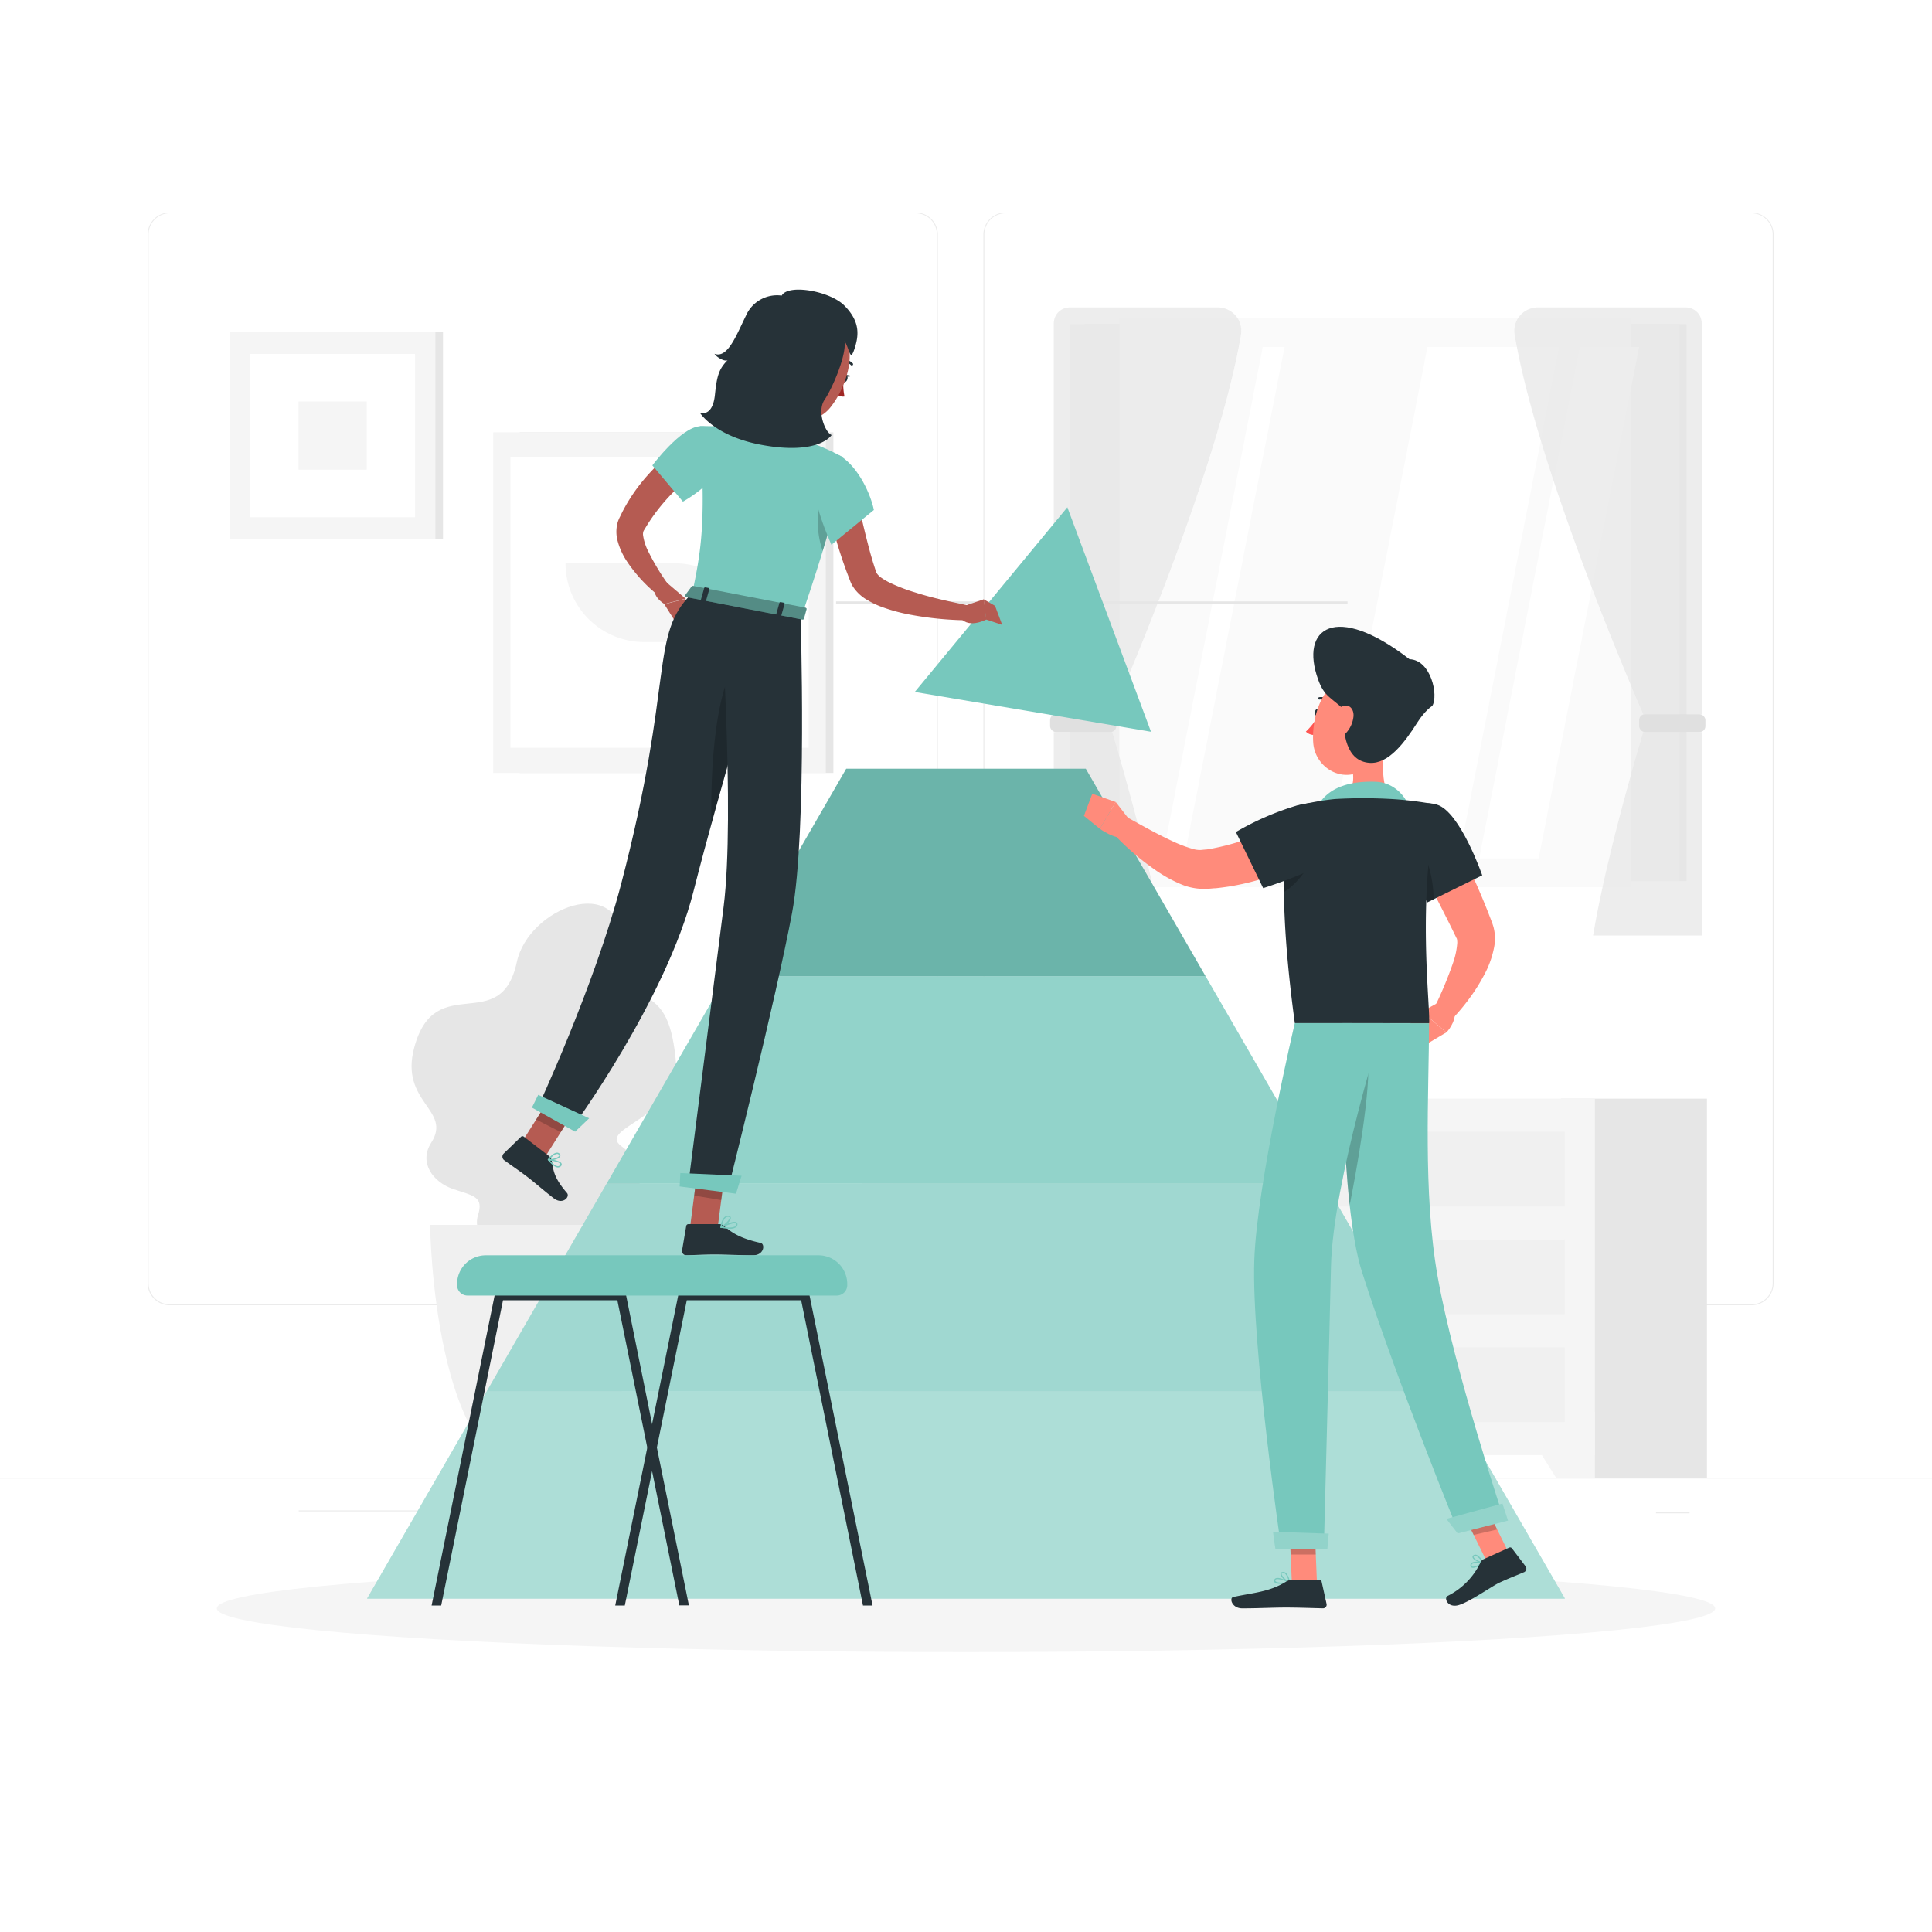<svg xmlns="http://www.w3.org/2000/svg" xmlns:xlink="http://www.w3.org/1999/xlink" xmlns:svgjs="http://svgjs.com/svgjs" class="animated" id="freepik_stories-collaboration" viewBox="0 0 500 500"><style>svg#freepik_stories-collaboration:not(.animated) .animable {opacity: 0;}svg#freepik_stories-collaboration.animated #freepik--background-complete--inject-21 {animation: 1s 1 forwards cubic-bezier(.36,-0.01,.5,1.38) zoomIn;animation-delay: 0s;}svg#freepik_stories-collaboration.animated #freepik--Shadow--inject-21 {animation: 1s 1 forwards cubic-bezier(.36,-0.01,.5,1.38) slideRight;animation-delay: 0s;}svg#freepik_stories-collaboration.animated #freepik--Pyramid--inject-21 {animation: 1s 1 forwards cubic-bezier(.36,-0.01,.5,1.38) slideLeft;animation-delay: 0s;}svg#freepik_stories-collaboration.animated #freepik--character-2--inject-21 {animation: 1s 1 forwards cubic-bezier(.36,-0.01,.5,1.38) slideLeft;animation-delay: 0s;}svg#freepik_stories-collaboration.animated #freepik--character-1--inject-21 {animation: 1s 1 forwards cubic-bezier(.36,-0.01,.5,1.38) lightSpeedLeft;animation-delay: 0s;}            @keyframes zoomIn {                0% {                    opacity: 0;                    transform: scale(0.5);                }                100% {                    opacity: 1;                    transform: scale(1);                }            }                    @keyframes slideRight {                0% {                    opacity: 0;                    transform: translateX(30px);                }                100% {                    opacity: 1;                    transform: translateX(0);                }            }                    @keyframes slideLeft {                0% {                    opacity: 0;                    transform: translateX(-30px);                }                100% {                    opacity: 1;                    transform: translateX(0);                }            }                    @keyframes lightSpeedLeft {              from {                transform: translate3d(-50%, 0, 0) skewX(20deg);                opacity: 0;              }              60% {                transform: skewX(-10deg);                opacity: 1;              }              80% {                transform: skewX(2deg);              }              to {                opacity: 1;                transform: translate3d(0, 0, 0);              }            }        </style><g id="freepik--background-complete--inject-21" class="animable" style="transform-origin: 250px 226.87px;"><rect y="382.4" width="500" height="0.25" style="fill: rgb(235, 235, 235); transform-origin: 250px 382.525px;" id="elskmbsu6rdaq" class="animable"></rect><rect x="324.56" y="389.21" width="33.12" height="0.25" style="fill: rgb(235, 235, 235); transform-origin: 341.12px 389.335px;" id="eld7yjd3213l5" class="animable"></rect><rect x="428.57" y="391.4" width="8.69" height="0.25" style="fill: rgb(235, 235, 235); transform-origin: 432.915px 391.525px;" id="el2c4fo3z9482" class="animable"></rect><rect x="358.68" y="398.49" width="19.19" height="0.25" style="fill: rgb(235, 235, 235); transform-origin: 368.275px 398.615px;" id="elqbxc7aakiv8" class="animable"></rect><rect x="206.81" y="395.11" width="43.19" height="0.25" style="fill: rgb(235, 235, 235); transform-origin: 228.405px 395.235px;" id="elynsu7wm9rkr" class="animable"></rect><rect x="191.57" y="395.11" width="6.33" height="0.25" style="fill: rgb(235, 235, 235); transform-origin: 194.735px 395.235px;" id="ellskd6uypuzk" class="animable"></rect><rect x="77.31" y="390.89" width="93.68" height="0.25" style="fill: rgb(235, 235, 235); transform-origin: 124.15px 391.015px;" id="el7upmbhh8u5k" class="animable"></rect><path d="M237,337.8H43.91a5.71,5.71,0,0,1-5.7-5.71V60.66A5.71,5.71,0,0,1,43.91,55H237a5.71,5.71,0,0,1,5.71,5.71V332.09A5.71,5.71,0,0,1,237,337.8ZM43.91,55.2a5.46,5.46,0,0,0-5.45,5.46V332.09a5.46,5.46,0,0,0,5.45,5.46H237a5.47,5.47,0,0,0,5.46-5.46V60.66A5.47,5.47,0,0,0,237,55.2Z" style="fill: rgb(235, 235, 235); transform-origin: 140.46px 196.4px;" id="el1ny85u4v76p" class="animable"></path><path d="M453.31,337.8H260.21a5.72,5.72,0,0,1-5.71-5.71V60.66A5.72,5.72,0,0,1,260.21,55h193.1A5.71,5.71,0,0,1,459,60.66V332.09A5.71,5.71,0,0,1,453.31,337.8ZM260.21,55.2a5.47,5.47,0,0,0-5.46,5.46V332.09a5.47,5.47,0,0,0,5.46,5.46h193.1a5.47,5.47,0,0,0,5.46-5.46V60.66a5.47,5.47,0,0,0-5.46-5.46Z" style="fill: rgb(235, 235, 235); transform-origin: 356.75px 196.4px;" id="elvb8chf3vl3" class="animable"></path><path d="M117.3,307.73c-5.22-1.77-9-6.81-5.7-12,5.5-8.54-8.25-10.36-4.39-24.65,5.44-20.18,22.33-2.69,26.53-22.06,3-14.09,26.72-23.32,27.64-4.77,1,20.32,11.2,7.05,13.46,29.63,1.56,15.62-20.66,17.89-14,22.77,4.85,3.57,7.71,9.78.95,14-9.21,5.79-.52,10.31-6.78,14.35s-7.28-2.4-17,.74c-8.69,2.8-16.06-5.79-14.33-11.16C125.27,309.63,122.55,309.51,117.3,307.73Z" style="fill: rgb(230, 230, 230); transform-origin: 140.717px 280.118px;" id="elc09m5np8atl" class="animable"></path><path d="M167.54,317s-.71,65.38-28.12,65.38S111.31,317,111.31,317Z" style="fill: rgb(240, 240, 240); transform-origin: 139.425px 349.69px;" id="elao6cb7ht1zk" class="animable"></path><g id="elrqnbx9g9vzd"><rect x="280.74" y="83.9" width="155.74" height="144.13" style="fill: rgb(230, 230, 230); transform-origin: 358.61px 155.965px; transform: rotate(180deg);" class="animable"></rect></g><g id="el30ndqk6hluh"><rect x="276.99" y="83.9" width="157.73" height="144.13" style="fill: rgb(240, 240, 240); transform-origin: 355.855px 155.965px; transform: rotate(180deg);" class="animable"></rect></g><g id="elqig2trdxqkd"><rect x="289.68" y="82.34" width="132.36" height="147.25" style="fill: rgb(250, 250, 250); transform-origin: 355.86px 155.965px; transform: rotate(90deg);" class="animable"></rect></g><polygon points="343.42 222.15 369.43 89.79 403.52 89.79 377.51 222.15 343.42 222.15" style="fill: rgb(255, 255, 255); transform-origin: 373.47px 155.97px;" id="el7bchv5j9wrh" class="animable"></polygon><polygon points="382.82 222.15 408.82 89.79 424.22 89.79 398.21 222.15 382.82 222.15" style="fill: rgb(255, 255, 255); transform-origin: 403.52px 155.97px;" id="eltde4aet438g" class="animable"></polygon><polygon points="300.79 222.15 326.8 89.79 332.45 89.79 306.44 222.15 300.79 222.15" style="fill: rgb(255, 255, 255); transform-origin: 316.62px 155.97px;" id="elf6vbhd1mm7" class="animable"></polygon><g id="elfdcbedxjnza"><rect x="216.38" y="155.64" width="132.36" height="0.67" style="fill: rgb(230, 230, 230); transform-origin: 282.56px 155.975px; transform: rotate(90deg);" class="animable"></rect></g><g id="elaharyv1tjc"><path d="M440.4,83.67V184.84H425.29S398.14,123.07,392,86.64a6.06,6.06,0,0,1,6-7.08h38.36A4.11,4.11,0,0,1,440.4,83.67Z" style="fill: rgb(230, 230, 230); opacity: 0.7; transform-origin: 416.157px 132.2px;" class="animable"></path></g><g id="elm4n680btxad"><path d="M440.4,242.12V189.45H425.29s-9.41,31-13,52.67Z" style="fill: rgb(230, 230, 230); opacity: 0.7; transform-origin: 426.345px 215.785px;" class="animable"></path></g><g id="elredy8w9cri"><rect x="424.22" y="184.84" width="17.14" height="4.61" rx="1.51" style="fill: rgb(224, 224, 224); transform-origin: 432.79px 187.145px; transform: rotate(180deg);" class="animable"></rect></g><g id="elbh0w52vn8d"><path d="M272.72,83.67V184.84h15.11s27.15-61.77,33.32-98.2a6.06,6.06,0,0,0-6-7.08H276.83A4.11,4.11,0,0,0,272.72,83.67Z" style="fill: rgb(230, 230, 230); opacity: 0.7; transform-origin: 296.978px 132.2px;" class="animable"></path></g><g id="elmqcj1itu53e"><path d="M272.72,242.12V189.45h15.11s9.4,31,13,52.67Z" style="fill: rgb(230, 230, 230); opacity: 0.7; transform-origin: 286.775px 215.785px;" class="animable"></path></g><rect x="271.76" y="184.84" width="17.14" height="4.61" rx="1.51" style="fill: rgb(224, 224, 224); transform-origin: 280.33px 187.145px;" id="el6tulil5xa0b" class="animable"></rect><g id="ell04luux77l"><rect x="223.13" y="284.33" width="37.8" height="98.07" style="fill: rgb(230, 230, 230); transform-origin: 242.03px 333.365px; transform: rotate(180deg);" class="animable"></rect></g><polygon points="233.23 382.4 223.13 382.4 223.13 365.48 243.81 365.48 233.23 382.4" style="fill: rgb(245, 245, 245); transform-origin: 233.47px 373.94px;" id="elllw9x55k0vl" class="animable"></polygon><g id="el9bc8fqsggk"><rect x="403.96" y="284.33" width="37.8" height="98.07" style="fill: rgb(230, 230, 230); transform-origin: 422.86px 333.365px; transform: rotate(180deg);" class="animable"></rect></g><g id="elk4e14kq799j"><rect x="223.13" y="284.33" width="189.64" height="92.24" style="fill: rgb(245, 245, 245); transform-origin: 317.95px 330.45px; transform: rotate(180deg);" class="animable"></rect></g><g id="elmtosz19q9i"><rect x="230.96" y="292.9" width="173.98" height="19.33" style="fill: rgb(240, 240, 240); transform-origin: 317.95px 302.565px; transform: rotate(180deg);" class="animable"></rect></g><polygon points="402.68 382.4 412.77 382.4 412.77 365.48 392.09 365.48 402.68 382.4" style="fill: rgb(245, 245, 245); transform-origin: 402.43px 373.94px;" id="elnxhhd3hydta" class="animable"></polygon><g id="elg0sz0yvvv3"><rect x="230.96" y="320.79" width="173.98" height="19.33" style="fill: rgb(240, 240, 240); transform-origin: 317.95px 330.455px; transform: rotate(180deg);" class="animable"></rect></g><g id="el589i6ubvk46"><rect x="230.96" y="348.68" width="173.98" height="19.33" style="fill: rgb(240, 240, 240); transform-origin: 317.95px 358.345px; transform: rotate(180deg);" class="animable"></rect></g><g id="elbu4ooqqkgaq"><rect x="134.51" y="111.89" width="81.17" height="88.15" style="fill: rgb(230, 230, 230); transform-origin: 175.095px 155.965px; transform: rotate(180deg);" class="animable"></rect></g><g id="el9humqdj2pe"><rect x="127.64" y="111.89" width="86.09" height="88.15" style="fill: rgb(245, 245, 245); transform-origin: 170.685px 155.965px; transform: rotate(180deg);" class="animable"></rect></g><g id="el6u5nug2e3kl"><rect x="132.1" y="118.41" width="77.17" height="75.11" style="fill: rgb(255, 255, 255); transform-origin: 170.685px 155.965px; transform: rotate(90deg);" class="animable"></rect></g><path d="M195,166.16h0a20.37,20.37,0,0,0-20.38-20.38H146.35a20.38,20.38,0,0,0,20.38,20.38Z" style="fill: rgb(245, 245, 245); transform-origin: 170.675px 155.97px;" id="el5p05xkf2su" class="animable"></path><g id="el1tow1e437jg"><rect x="66.35" y="85.92" width="48.3" height="53.62" style="fill: rgb(230, 230, 230); transform-origin: 90.5px 112.73px; transform: rotate(180deg);" class="animable"></rect></g><g id="eldhxlzzbghe"><rect x="59.47" y="85.92" width="53.22" height="53.62" style="fill: rgb(245, 245, 245); transform-origin: 86.08px 112.73px; transform: rotate(180deg);" class="animable"></rect></g><g id="elj9ygy4ccgc"><rect x="64.76" y="91.61" width="42.65" height="42.24" style="fill: rgb(255, 255, 255); transform-origin: 86.085px 112.73px; transform: rotate(90deg);" class="animable"></rect></g><g id="elsu9qhon3slh"><rect x="77.26" y="103.9" width="17.65" height="17.65" style="fill: rgb(245, 245, 245); transform-origin: 86.085px 112.725px; transform: rotate(45deg);" class="animable"></rect></g></g><g id="freepik--Shadow--inject-21" class="animable" style="transform-origin: 250px 416.24px;"><ellipse id="freepik--path--inject-21" cx="250" cy="416.24" rx="193.89" ry="11.32" style="fill: rgb(245, 245, 245); transform-origin: 250px 416.24px;" class="animable"></ellipse></g><g id="freepik--Pyramid--inject-21" class="animable" style="transform-origin: 250px 306.335px;"><polygon points="95 413.72 405 413.72 374 360.03 126 360.03 95 413.72" style="fill: rgb(119, 200, 189); transform-origin: 250px 386.875px;" id="el6ecosmjp0hj" class="animable"></polygon><g id="elmafe12axiwd"><polygon points="95 413.72 405 413.72 374 360.03 126 360.03 95 413.72" style="fill: rgb(255, 255, 255); opacity: 0.4; transform-origin: 250px 386.875px;" class="animable"></polygon></g><polygon points="126 360.03 374 360.03 343 306.33 157 306.33 126 360.03" style="fill: rgb(119, 200, 189); transform-origin: 250px 333.18px;" id="els0ho13d03tp" class="animable"></polygon><g id="eldt5zkgy6z4p"><polygon points="126 360.03 374 360.03 343 306.33 157 306.33 126 360.03" style="fill: rgb(255, 255, 255); opacity: 0.3; transform-origin: 250px 333.18px;" class="animable"></polygon></g><polygon points="188 252.64 157 306.33 343 306.33 312 252.64 188 252.64" style="fill: rgb(119, 200, 189); transform-origin: 250px 279.485px;" id="el4b7wrsbj2z4" class="animable"></polygon><g id="elibfskdvu0f"><polygon points="188 252.64 157 306.33 343 306.33 312 252.64 188 252.64" style="fill: rgb(255, 255, 255); opacity: 0.2; transform-origin: 250px 279.485px;" class="animable"></polygon></g><polygon points="281 198.95 219 198.95 188 252.64 312 252.64 281 198.95" style="fill: rgb(119, 200, 189); transform-origin: 250px 225.795px;" id="el38alhy90pq" class="animable"></polygon><g id="elw7md51mjxn"><polygon points="281 198.95 219 198.95 188 252.64 312 252.64 281 198.95" style="opacity: 0.1; transform-origin: 250px 225.795px;" class="animable"></polygon></g></g><g id="freepik--character-2--inject-21" class="animable" style="transform-origin: 204.79px 245.233px;"><path d="M180.49,121.91c-.51.38-1.2.92-1.81,1.42s-1.23,1-1.84,1.59c-1.2,1.1-2.39,2.22-3.51,3.4a48.88,48.88,0,0,0-5.9,7.64c-.37.61-1,1.64-.89,1.5a2.26,2.26,0,0,0-.11,1.1,13.49,13.49,0,0,0,1.27,4,61.17,61.17,0,0,0,5.11,8.54L170,153.8a39.27,39.27,0,0,1-7.57-8.25,18,18,0,0,1-2.64-5.75,9,9,0,0,1-.06-4.12,6.71,6.71,0,0,1,.36-1.16,7.43,7.43,0,0,1,.37-.8l.63-1.29a45.36,45.36,0,0,1,6.47-9.38,53.65,53.65,0,0,1,3.95-4c.7-.63,1.42-1.25,2.15-1.85s1.45-1.14,2.38-1.78Z" style="fill: rgb(181, 91, 82); transform-origin: 170.005px 134.61px;" id="eljeu90cyb3g9" class="animable"></path><path d="M181.16,110.32c-4.92.22-12.33,10.12-12.33,10.12l7.91,9.38s10-5.39,11.1-12.52C188.37,113.74,186,110.1,181.16,110.32Z" style="fill: rgb(119, 200, 189); transform-origin: 178.371px 120.065px;" id="el03d1lob7szkp" class="animable"></path><path d="M171.57,149.93l5.86,5-5.5,1.39s-3.42-2-2.42-4.79Z" style="fill: rgb(181, 91, 82); transform-origin: 173.378px 153.125px;" id="el33uqf762q2l" class="animable"></path><polygon points="177.47 157.86 174.61 160.63 171.93 156.37 177.43 154.98 177.47 157.86" style="fill: rgb(181, 91, 82); transform-origin: 174.7px 157.805px;" id="elux4s9avvoz" class="animable"></polygon><path d="M218.06,97.68c-.24.51-.16,1.07.18,1.24s.8-.12,1-.63.16-1.07-.17-1.24S218.3,97.16,218.06,97.68Z" style="fill: rgb(38, 50, 56); transform-origin: 218.642px 97.984px;" id="elv8lnh6oxcwn" class="animable"></path><path d="M218.94,97l1.41.26S219.26,97.91,218.94,97Z" style="fill: rgb(38, 50, 56); transform-origin: 219.645px 97.243px;" id="eltfj2b6eup2" class="animable"></path><path d="M218.26,98.4a15.77,15.77,0,0,0,.3,4.21,2.49,2.49,0,0,1-2-.57Z" style="fill: rgb(160, 39, 36); transform-origin: 217.56px 100.52px;" id="el0fpk68utu3z" class="animable"></path><path d="M220.36,94.58a.29.29,0,0,1-.14-.08,2.8,2.8,0,0,0-2.34-.81.33.33,0,0,1-.4-.26.34.34,0,0,1,.26-.4,3.47,3.47,0,0,1,2.94,1,.33.33,0,0,1,0,.47A.34.34,0,0,1,220.36,94.58Z" style="fill: rgb(38, 50, 56); transform-origin: 219.126px 93.795px;" id="el2iqcz8j3h4u" class="animable"></path><path d="M198.63,98.15c.14,4.29-1.7,11.21-5.06,13.4,0,0,2.17,4.64,9.89,6.13,8.49,1.65,4.75-3.4,4.75-3.4-4.45-2-3.77-5.4-2.43-8.45Z" style="fill: rgb(181, 91, 82); transform-origin: 201.3px 108.081px;" id="elrw15l6huce" class="animable"></path><path d="M220.6,122.06c.39,2.18.8,4.5,1.28,6.74s.92,4.53,1.45,6.77,1.08,4.47,1.67,6.68c.29,1.11.62,2.2.94,3.29l.85,2.65a4.48,4.48,0,0,0,1.37,1.38A16.82,16.82,0,0,0,230.7,151a45.87,45.87,0,0,0,6.17,2.33c2.15.69,4.38,1.28,6.63,1.81s4.53,1,6.77,1.49l-.36,3.89a84.34,84.34,0,0,1-14.48-1.47,45.39,45.39,0,0,1-7.29-2,21.74,21.74,0,0,1-3.72-1.79,10.74,10.74,0,0,1-3.69-3.47,7.69,7.69,0,0,1-.39-.69l-.17-.38-.13-.32-.33-.86-.65-1.71c-.41-1.15-.83-2.29-1.21-3.45-.77-2.3-1.47-4.62-2.07-7a126.41,126.41,0,0,1-3-14.2Z" style="fill: rgb(181, 91, 82); transform-origin: 231.525px 141.29px;" id="elnxog8ls5a8" class="animable"></path><polygon points="276.23 131.28 236.74 179.08 297.88 189.38 276.23 131.28" style="fill: rgb(119, 200, 189); transform-origin: 267.31px 160.33px;" id="elfhli9a1hrl8" class="animable"></polygon><path d="M249,157l5.61-1.91.65,5.24s-5.12,2.74-7-1Z" style="fill: rgb(181, 91, 82); transform-origin: 251.76px 158.194px;" id="elkfr3jcazrt" class="animable"></path><polygon points="257.51 156.79 259.37 161.72 255.22 160.34 254.57 155.1 257.51 156.79" style="fill: rgb(181, 91, 82); transform-origin: 256.97px 158.41px;" id="el8etklgu2uw3" class="animable"></polygon><polygon points="178.63 317.29 185.72 317.81 187.83 301.53 180.74 301.01 178.63 317.29" style="fill: rgb(181, 91, 82); transform-origin: 183.23px 309.41px;" id="elqte1yctwwo" class="animable"></polygon><polygon points="133.75 297.65 140.27 300.68 149 286.86 142.48 283.83 133.75 297.65" style="fill: rgb(181, 91, 82); transform-origin: 141.375px 292.255px;" id="elztz4hnz3fn" class="animable"></polygon><path d="M142,299.12l-6.41-4.93a.56.56,0,0,0-.75,0l-4.51,4.37a1.14,1.14,0,0,0,.15,1.69c2.27,1.68,3.45,2.38,6.27,4.54,1.73,1.33,4.14,3.46,6.53,5.3s4.29-.37,3.46-1.34c-3.76-4.37-3.48-6.2-4-8.59A2,2,0,0,0,142,299.12Z" style="fill: rgb(38, 50, 56); transform-origin: 138.481px 302.423px;" id="elv2ia2rn42hk" class="animable"></path><path d="M186.17,316.8h-8a.58.58,0,0,0-.58.49l-1.07,6.31a1.1,1.1,0,0,0,1.1,1.26c2.78-.05,4.12-.21,7.63-.21,2.16,0,6.61.22,9.59.22s3.21-2.94,2-3.21c-5.53-1.2-7.68-2.85-9.51-4.42A1.83,1.83,0,0,0,186.17,316.8Z" style="fill: rgb(38, 50, 56); transform-origin: 187.017px 320.835px;" id="elwi15f858gp" class="animable"></path><g id="elik1m8scebs"><polygon points="187.83 301.54 186.66 310.58 179.65 309.41 180.73 301.01 187.83 301.54" style="opacity: 0.2; transform-origin: 183.74px 305.795px;" class="animable"></polygon></g><g id="elhg1n1uq35gk"><polygon points="142.48 283.84 149 286.87 145.13 292.99 138.75 289.73 142.48 283.84" style="opacity: 0.2; transform-origin: 143.875px 288.415px;" class="animable"></polygon></g><path d="M179.16,153.51,207.61,159c13.44-39.57,10.22-40.85,10.22-40.85a58.77,58.77,0,0,0-6.45-3L211,115c-1.82-.66-2.2-.76-4.64-1.47-4.19-1-8.09-1.8-12.91-2.49-.31,0-.62-.1-.92-.13-.88-.11-1.75-.2-2.58-.28-.57-.07-1.13-.1-1.67-.14l-1.84-.1c-3.11-.15-5.33-.11-5.33-.11C182.73,135,181.54,142.1,179.16,153.51Z" style="fill: rgb(119, 200, 189); transform-origin: 198.664px 134.638px;" id="elnvlpdfulnpn" class="animable"></path><g id="elf1l7eli9tr9"><path d="M212.08,130.22a24.07,24.07,0,0,0,.83,12.41c2.36-7.74,3.71-13,4.43-16.65C215.16,125.7,212.84,126.4,212.08,130.22Z" style="opacity: 0.2; transform-origin: 214.483px 134.278px;" class="animable"></path></g><path d="M217.59,118.05c4.74,3.09,7.77,10,8.57,13.93l-11,9s-6-13.39-4-16.81C213.17,120.57,215.8,116.87,217.59,118.05Z" style="fill: rgb(119, 200, 189); transform-origin: 218.456px 129.403px;" id="elacova491ljp" class="animable"></path><path d="M201.5,87.65c-2.56,6.53-3.79,9.24-2.11,14.09,2.52,7.29,11.07,9.27,15.52,3.69,4-5,7.54-14.85,2.52-20.46A9.38,9.38,0,0,0,201.5,87.65Z" style="fill: rgb(181, 91, 82); transform-origin: 209.261px 95.138px;" id="ellnyhty77euf" class="animable"></path><path d="M213.59,94.8a6.3,6.3,0,0,0,.24,3.82c.65,1.72,2,1.68,2.65.46s1-3.32-.07-4.68S214,93.4,213.59,94.8Z" style="fill: rgb(181, 91, 82); transform-origin: 215.247px 96.752px;" id="elptd4cu7mq6h" class="animable"></path><path d="M202.31,76.5a8.78,8.78,0,0,0-9.23,5.14c-2.41,4.85-4.72,11.25-8.17,9.92.65,1,2.7,2.11,3.4,1.65-2.33,2.33-2.79,4.22-3.29,9-.62,5.91-3.89,4.61-3.89,4.61s3.82,6.19,16.33,8.38c11.12,2,16.27-.54,17.77-2.62-1.54-.5-3.94-6-1.83-9.12s5.76-11.75,5.16-15.21c1.35,2.14,1.42,5.54,2.55,2.12s1.64-7-2.55-11.25C214.83,75.29,203.94,73.42,202.31,76.5Z" style="fill: rgb(38, 50, 56); transform-origin: 201.519px 95.442px;" id="elzebuov0s4p" class="animable"></path><path d="M200.1,157.57S186.24,204,179.47,230.7C172.33,258.89,148,292,148,292l-9-5s14.76-31.63,21.68-57.94c14-53.41,7.29-64.73,18.49-75.58Z" style="fill: rgb(38, 50, 56); transform-origin: 169.55px 222.74px;" id="elvewxlsl4om" class="animable"></path><polygon points="148.84 292.88 137.66 286.64 139.29 283.34 152.48 289.41 148.84 292.88" style="fill: rgb(119, 200, 189); transform-origin: 145.07px 288.11px;" id="elsou9pq90h7a" class="animable"></polygon><g id="elkjtt4mph7im"><path d="M193.59,167.45c-9.09,7-9.7,33.73-9.49,45.8,4.62-16.87,10.09-35.64,13.29-46.51C196.52,166,195.26,166.16,193.59,167.45Z" style="opacity: 0.2; transform-origin: 190.729px 189.774px;" class="animable"></path></g><path d="M144.74,302.07a1,1,0,0,1-.25.06c-.9.08-2.07-1.15-2.68-1.9a.17.17,0,0,1,0-.18A.15.15,0,0,1,142,300c.3,0,2.88.27,3.3,1.07a.56.56,0,0,1,0,.57A1,1,0,0,1,144.74,302.07Zm-2.4-1.73c.85,1,1.63,1.5,2.12,1.46a.61.61,0,0,0,.48-.36.25.25,0,0,0,0-.25C144.73,300.77,143.37,300.47,142.34,300.34Z" style="fill: rgb(119, 200, 189); transform-origin: 143.581px 301.059px;" id="el9cx3b1la6y" class="animable"></path><path d="M207.18,159s1.77,56.15-2.2,77.29c-4.12,22-16.69,72-16.69,72L178.07,307s6.46-50.55,9.21-72.4c3-23.83-.93-79.64-.93-79.64Z" style="fill: rgb(38, 50, 56); transform-origin: 192.822px 231.625px;" id="elzh20cdmsayq" class="animable"></path><polygon points="190.47 308.93 175.89 307.05 176.07 303.59 191.93 304.28 190.47 308.93" style="fill: rgb(119, 200, 189); transform-origin: 183.91px 306.26px;" id="eluiu935014r" class="animable"></polygon><path d="M144.12,299.93a5,5,0,0,1-2.21.36.17.17,0,0,1-.13-.1.2.2,0,0,1,0-.17c.06-.06,1.28-1.64,2.3-1.71a.89.89,0,0,1,.73.26.58.58,0,0,1,.16.72A1.61,1.61,0,0,1,144.12,299.93Zm-1.85.05c.87,0,2.21-.4,2.42-.84,0-.07.06-.18-.1-.33a.57.57,0,0,0-.46-.17C143.52,298.68,142.71,299.48,142.27,300Z" style="fill: rgb(119, 200, 189); transform-origin: 143.397px 299.303px;" id="el99tqfwaiq2" class="animable"></path><path d="M188.8,318a12,12,0,0,1-2.23-.25.16.16,0,0,1-.13-.14.17.17,0,0,1,.09-.17c.33-.17,3.2-1.62,4.05-1.13a.49.49,0,0,1,.27.44.92.92,0,0,1-.32.82A2.68,2.68,0,0,1,188.8,318Zm-1.66-.49c1.56.26,2.73.19,3.17-.19a.66.66,0,0,0,.21-.54.22.22,0,0,0-.1-.18C190,316.38,188.32,317,187.14,317.55Z" style="fill: rgb(119, 200, 189); transform-origin: 188.648px 317.111px;" id="el0uioj8tqvhu" class="animable"></path><path d="M186.61,317.79a.17.17,0,0,1-.1,0,.15.15,0,0,1-.07-.15c0-.13.34-3,1.93-3h.14c.46.05.59.28.62.47.13.8-1.59,2.33-2.45,2.72Zm1.77-2.87c-1,0-1.43,1.68-1.56,2.4.89-.52,2.05-1.73,2-2.21,0,0,0-.16-.33-.19Z" style="fill: rgb(119, 200, 189); transform-origin: 187.788px 316.235px;" id="el5lo3glbtv7t" class="animable"></path><path d="M179,151.77l-1.7,2.29c-.13.17.07.42.4.48l29.83,5.78c.26.05.49,0,.53-.19l.68-2.48c.05-.18-.15-.37-.43-.42l-28.81-5.58A.53.53,0,0,0,179,151.77Z" style="fill: rgb(119, 200, 189); transform-origin: 193.004px 155.984px;" id="el6avafiws0fo" class="animable"></path><g id="ely3a8y9fl8nr"><path d="M179,151.77l-1.7,2.29c-.13.17.07.42.4.48l29.83,5.78c.26.05.49,0,.53-.19l.68-2.48c.05-.18-.15-.37-.43-.42l-28.81-5.58A.53.53,0,0,0,179,151.77Z" style="opacity: 0.3; transform-origin: 193.004px 155.984px;" class="animable"></path></g><path d="M182.35,155.72l-.77-.14c-.15,0-.26-.14-.23-.23l.91-3.22c0-.09.17-.15.32-.12l.78.15c.15,0,.25.13.23.23l-.91,3.22C182.65,155.7,182.51,155.75,182.35,155.72Z" style="fill: rgb(38, 50, 56); transform-origin: 182.469px 153.865px;" id="elb5rxefq8ymi" class="animable"></path><path d="M201.83,159.54l-.77-.15c-.15,0-.25-.13-.23-.22l.91-3.22c0-.09.17-.15.32-.12l.78.15c.15,0,.25.13.23.23l-.91,3.22C202.14,159.52,202,159.57,201.83,159.54Z" style="fill: rgb(38, 50, 56); transform-origin: 201.95px 157.685px;" id="el11mqybe0uwvq" class="animable"></path><path d="M159.22,415.5h2.48l7.08-34.88,1.24-6.11,7.72-38h29.6l16,79h2.48l-16.35-80.45a1.2,1.2,0,0,0-1.19-1H176.75a1.2,1.2,0,0,0-1.19,1l-6.78,33.38-1.24,6.1Z" style="fill: rgb(38, 50, 56); transform-origin: 192.52px 374.785px;" id="elofu1gig3o6f" class="animable"></path><path d="M111.7,415.5h2.48l16-79h29.59l7.72,38,1.24,6.09,7.08,34.88h2.48l-8.32-41-1.24-6.08L162,335.05a1.2,1.2,0,0,0-1.19-1H129.24a1.2,1.2,0,0,0-1.19,1Z" style="fill: rgb(38, 50, 56); transform-origin: 144.995px 374.775px;" id="elux4cron562" class="animable"></path><path d="M211.82,324.87H125.74a7.44,7.44,0,0,0-7.45,7.45v.25a2.71,2.71,0,0,0,2.71,2.72h95.56a2.71,2.71,0,0,0,2.71-2.72v-.25A7.44,7.44,0,0,0,211.82,324.87Z" style="fill: rgb(119, 200, 189); transform-origin: 168.78px 330.08px;" id="elf4rvqh9yp2" class="animable"></path></g><g id="freepik--character-1--inject-21" class="animable" style="transform-origin: 337.769px 289.223px;"><path d="M374,212.35c2.11,3.89,4.06,7.78,5.93,11.76s3.62,8,5.25,12.15l.6,1.56.3.79.17.46.25.79a11.66,11.66,0,0,1,.18,5.27,24.75,24.75,0,0,1-2.67,7.34,46.43,46.43,0,0,1-3.74,5.92,52,52,0,0,1-4.41,5.27l-4.48-3.21a102.79,102.79,0,0,0,4.71-11.39,19.66,19.66,0,0,0,1.05-5.08c0-.66-.11-1.19-.19-1.17h0l-.13-.28-.35-.71-.69-1.42c-1.88-3.8-3.83-7.61-5.79-11.42l-5.83-11.45Z" style="fill: rgb(255, 139, 123); transform-origin: 375.529px 238.005px;" id="el93sjqd8mvub" class="animable"></path><path d="M372.2,259.48,368,261.8l6.31,5.4s2.62-2.59,2.17-5.71Z" style="fill: rgb(255, 139, 123); transform-origin: 372.266px 263.34px;" id="el6067dwwxq3" class="animable"></path><polygon points="363.95 265.89 369.38 270.1 374.29 267.19 367.98 261.8 363.95 265.89" style="fill: rgb(255, 139, 123); transform-origin: 369.12px 265.95px;" id="elcbyp7awuf57" class="animable"></polygon><path d="M341.51,184.44c-.09.52-.43.9-.76.84s-.55-.51-.47-1,.42-.9.76-.84S341.59,183.92,341.51,184.44Z" style="fill: rgb(38, 50, 56); transform-origin: 340.895px 184.36px;" id="elx8fkru1jzw" class="animable"></path><path d="M341.13,185.34a18.54,18.54,0,0,1-3.17,4,3,3,0,0,0,2.41.85Z" style="fill: rgb(255, 86, 82); transform-origin: 339.545px 187.773px;" id="el0sq3jbmdhge" class="animable"></path><path d="M343.84,181.86a.31.31,0,0,1-.22-.09,2.44,2.44,0,0,0-2.1-.73.31.31,0,0,1-.36-.24.3.3,0,0,1,.23-.36,3,3,0,0,1,2.67.9.3.3,0,0,1,0,.43A.31.31,0,0,1,343.84,181.86Z" style="fill: rgb(38, 50, 56); transform-origin: 342.652px 181.13px;" id="el5zfo26ey4ym" class="animable"></path><path d="M358.79,190.15c-.93,4.76-1.86,13.47,1.47,16.64,0,0-1.3,4.83-10.14,4.83-9.72,0-4.64-4.83-4.64-4.83,5.3-1.26,5.16-5.2,4.24-8.89Z" style="fill: rgb(255, 139, 123); transform-origin: 352.207px 200.885px;" id="elfty1zbcz5lo" class="animable"></path><path d="M365.51,211.62a3,3,0,0,1-.28-.85c-.86-4.63-4.48-8.27-9.17-8.45-5-.18-10.53.66-13.84,4.55-1.45,1.7.16,4.19.16,4.19Z" style="fill: rgb(119, 200, 189); transform-origin: 353.562px 206.959px;" id="elmkcs8kpapm" class="animable"></path><path d="M380.91,405.69l-.06,0a.62.62,0,0,1-.3-.67.7.7,0,0,1,.29-.53c.77-.59,2.91-.23,3-.21a.18.18,0,0,1,.13.11.16.16,0,0,1-.06.16C383.39,404.93,381.67,406,380.91,405.69Zm2.51-1.19a4.13,4.13,0,0,0-2.39.21.4.4,0,0,0-.18.31c0,.28.1.35.14.37C381.4,405.61,382.61,405.05,383.42,404.5Z" style="fill: rgb(119, 200, 189); transform-origin: 382.255px 404.949px;" id="elf0ozhrbmgz" class="animable"></path><path d="M382.73,404.27c-.74-.29-1.53-.77-1.64-1.23a.5.5,0,0,1,.28-.57.83.83,0,0,1,.67-.1c.94.24,1.87,1.89,1.91,2a.14.14,0,0,1,0,.15.17.17,0,0,1-.14.08A4.18,4.18,0,0,1,382.73,404.27Zm-.66-1.57-.1,0a.55.55,0,0,0-.44.06c-.17.1-.15.19-.14.23.1.43,1.3,1.06,2.12,1.24A4.13,4.13,0,0,0,382.07,402.7Z" style="fill: rgb(119, 200, 189); transform-origin: 382.524px 403.47px;" id="el6kwh9jn8bwb" class="animable"></path><path d="M331.72,409.93c-.83,0-1.64-.11-1.91-.49a.59.59,0,0,1,0-.67.77.77,0,0,1,.49-.36c1.08-.29,3.36,1,3.45,1.06a.14.14,0,0,1,.08.15.15.15,0,0,1-.13.13A11.58,11.58,0,0,1,331.72,409.93Zm-1-1.26a1,1,0,0,0-.3,0,.49.49,0,0,0-.3.21c-.11.19-.07.29,0,.34.3.42,1.95.43,3.16.26A7,7,0,0,0,330.69,408.67Z" style="fill: rgb(119, 200, 189); transform-origin: 331.769px 409.149px;" id="ely8q9nqimyvh" class="animable"></path><path d="M333.68,409.75h-.06c-.78-.35-2.34-1.76-2.22-2.49,0-.18.15-.39.57-.43a1.12,1.12,0,0,1,.86.26,4.4,4.4,0,0,1,1,2.51.15.15,0,0,1-.07.13A.12.12,0,0,1,333.68,409.75Zm-1.58-2.63H332c-.28,0-.3.14-.3.18-.08.44,1,1.54,1.78,2a3.52,3.52,0,0,0-.86-2A.78.78,0,0,0,332.1,407.12Z" style="fill: rgb(119, 200, 189); transform-origin: 332.612px 408.286px;" id="el62jqg7xyrg5" class="animable"></path><polygon points="340.83 409.6 334.33 409.6 333.69 394.54 340.19 394.54 340.83 409.6" style="fill: rgb(255, 139, 123); transform-origin: 337.26px 402.07px;" id="elh5t0si9ogfs" class="animable"></polygon><polygon points="390.91 402.82 384.82 404.21 377.71 389.78 383.8 388.38 390.91 402.82" style="fill: rgb(255, 139, 123); transform-origin: 384.31px 396.295px;" id="el8bomqmrit5d" class="animable"></polygon><path d="M383.94,403.52l6.64-3a.57.57,0,0,1,.69.17l3.58,4.72a1,1,0,0,1-.39,1.45c-2.33,1-3.52,1.4-6.44,2.74-1.79.82-8.14,5.3-10.81,5.87s-3.58-2-2.54-2.46a18.66,18.66,0,0,0,8.48-8.64A1.58,1.58,0,0,1,383.94,403.52Z" style="fill: rgb(38, 50, 56); transform-origin: 384.634px 408.01px;" id="elcuzwea686oa" class="animable"></path><path d="M334.38,408.85h7.1a.57.57,0,0,1,.55.44l1.28,5.78a.94.94,0,0,1-.93,1.16c-2.56-.05-6.26-.2-9.48-.2-3.77,0-7,.21-11.43.21-2.67,0-3.41-2.7-2.29-2.94,5.08-1.12,9.23-1.24,13.63-3.95A3,3,0,0,1,334.38,408.85Z" style="fill: rgb(38, 50, 56); transform-origin: 331.006px 412.545px;" id="eljzuw81m50ac" class="animable"></path><path d="M362.31,219.3c.68,1.75,1.42,3.45,2.18,5,1.29,2.76,2.58,5.17,3.52,6.84.84,1.5,1.39,2.39,1.39,2.39l14.2-7s-5.72-16.45-11.7-18.28S359.24,211.46,362.31,219.3Z" style="fill: rgb(38, 50, 56); transform-origin: 372.569px 220.702px;" id="el6cmre4gh6oh" class="animable"></path><g id="elwjuos7bznif"><path d="M368.6,220.93c-1.23.91-2.12,3.36-2.75,6.23.81,1.58,1.56,3,2.16,4,.84,1.5,1.38,2.39,1.38,2.39l1.63-.81A31.37,31.37,0,0,0,368.6,220.93Z" style="opacity: 0.2; transform-origin: 368.435px 227.24px;" class="animable"></path></g><path d="M332.28,229.79c0,2.21.05,4.65.18,7.33.32,7.29,1.11,16.38,2.64,27.67h34.77c.24-5.33-3.12-31.38,2-56.53a92,92,0,0,0-11.64-1.47,130,130,0,0,0-14.78,0,66.29,66.29,0,0,0-10,1.81S332.27,212.22,332.28,229.79Z" style="fill: rgb(38, 50, 56); transform-origin: 352.075px 235.685px;" id="elrggagfl04t" class="animable"></path><g id="el5lqss52jogs"><path d="M333.3,225.1c-.32.7-.66,1.41-1,2.17,0,.81,0,1.65,0,2.52,0,.35,0,.71,0,1.07,4.32-2.63,7.15-8.15,7.15-8.15Z" style="opacity: 0.2; transform-origin: 335.875px 226.785px;" class="animable"></path></g><path d="M342.74,220.37l-1,.62-.88.51c-.59.35-1.14.6-1.7.91-1.12.55-2.22,1.07-3.33,1.57-2.21,1-4.47,1.84-6.74,2.64a62.2,62.2,0,0,1-14.5,3.26c-.67,0-1.29.13-2,.12h-1.79l-.37,0a15.19,15.19,0,0,1-4.74-1.14,35.37,35.37,0,0,1-6.77-3.76,67.41,67.41,0,0,1-10.8-9.37l3.48-4.28c3.86,2.14,7.8,4.38,11.65,6.16a34.76,34.76,0,0,0,5.55,2.12,6.3,6.3,0,0,0,1.92.25l1.26-.12c.44,0,.94-.14,1.41-.2a64,64,0,0,0,11.93-3.47c2-.75,4-1.59,5.94-2.44,1-.44,1.93-.88,2.85-1.34l1.32-.69.61-.32.48-.28Z" style="fill: rgb(255, 139, 123); transform-origin: 315.43px 220.56px;" id="elpdp0cogb7aj" class="animable"></path><path d="M292.81,212.8l-4.06-5.24-4.12,6.93s3.79,2.82,6.82,2.31Z" style="fill: rgb(255, 139, 123); transform-origin: 288.72px 212.211px;" id="el6e7bn6m7n29" class="animable"></path><polygon points="282.68 205.43 280.52 211.15 284.63 214.49 288.75 207.56 282.68 205.43" style="fill: rgb(255, 139, 123); transform-origin: 284.635px 209.96px;" id="elxriruebavi" class="animable"></polygon><path d="M348.61,218.92c-3.37,5.22-21.7,10.93-21.7,10.93l-7.06-14.52a72.6,72.6,0,0,1,15.56-6.8C347.11,205.33,352.66,212.65,348.61,218.92Z" style="fill: rgb(38, 50, 56); transform-origin: 334.888px 218.802px;" id="el917fvxbhqy" class="animable"></path><g id="el1q5ztfsro29"><polygon points="333.69 394.55 334.02 402.31 340.52 402.31 340.19 394.55 333.69 394.55" style="opacity: 0.2; transform-origin: 337.105px 398.43px;" class="animable"></polygon></g><g id="elnbzv88qe8ue"><polygon points="383.8 388.39 377.71 389.79 381.38 397.23 387.47 395.83 383.8 388.39" style="opacity: 0.2; transform-origin: 382.59px 392.81px;" class="animable"></polygon></g><path d="M359,186.05c-1.39,6.3-1.88,10.06-5.61,12.82-5.6,4.16-13,0-13.52-6.57-.47-5.94,1.88-15.24,8.5-16.8A8.8,8.8,0,0,1,359,186.05Z" style="fill: rgb(255, 139, 123); transform-origin: 349.521px 187.897px;" id="eldp1p22yxtk" class="animable"></path><path d="M364.79,170.61c5.53.15,7.54,9.34,5.89,12.08,0,0-1.77,1-3.92,4.37-3.26,5.14-7.42,10.7-12.3,10.37-6.06-.42-7-7.42-6.79-13.93-3.2-3-4.95-3.24-6.52-7.59C336.3,162.5,345.62,155.78,364.79,170.61Z" style="fill: rgb(38, 50, 56); transform-origin: 355.561px 179.825px;" id="ell0qn0fzhglg" class="animable"></path><path d="M350.28,185.44a7.44,7.44,0,0,1-2,4.34c-1.51,1.55-3,.51-3.18-1.45-.17-1.76.41-4.68,2.21-5.5S350.46,183.47,350.28,185.44Z" style="fill: rgb(255, 139, 123); transform-origin: 347.684px 186.563px;" id="elrrdeg6hq4e" class="animable"></path><path d="M347.43,264.79s-.75,46.27,5.06,64.41c9.21,28.73,25,67.38,25,67.38l11.88-3s-13.09-39.18-17.34-63.38c-3.82-21.74-2.2-47.62-2.2-65.38Z" style="fill: rgb(119, 200, 189); transform-origin: 368.384px 330.685px;" id="elfmxkpcb9wui" class="animable"></path><g id="elnphgrkbijs"><path d="M353.92,272.74c1.23,8.34-3.12,31.55-4.62,39.15-1.58-14.21-1.87-31.07-1.89-40.27C350.59,269.46,353.35,268.9,353.92,272.74Z" style="opacity: 0.2; transform-origin: 350.773px 290.908px;" class="animable"></path></g><path d="M374.35,393.08c-.05,0,2.91,3.76,2.91,3.76l13-3.31-1.44-4.41Z" style="fill: rgb(119, 200, 189); transform-origin: 382.305px 392.98px;" id="elvpm85x1qfm" class="animable"></path><g id="el5p359ar73wp"><path d="M374.35,393.08c-.05,0,2.91,3.76,2.91,3.76l13-3.31-1.44-4.41Z" style="fill: rgb(255, 255, 255); opacity: 0.2; transform-origin: 382.305px 392.98px;" class="animable"></path></g><path d="M335.09,264.79s-9.79,41.51-10.48,61.34c-.77,22.23,7,74.68,7,74.68h11S344,348,344.46,327.7C345,305.62,358,264.79,358,264.79Z" style="fill: rgb(119, 200, 189); transform-origin: 341.278px 332.8px;" id="elsoxh2el1v5c" class="animable"></path><path d="M329.48,396.42c-.05,0,.62,4.57.62,4.57h13.4l.36-4.08Z" style="fill: rgb(119, 200, 189); transform-origin: 336.669px 398.705px;" id="eluzafhtk10uj" class="animable"></path><g id="eld6n2983kcjc"><path d="M329.48,396.42c-.05,0,.62,4.57.62,4.57h13.4l.36-4.08Z" style="fill: rgb(255, 255, 255); opacity: 0.2; transform-origin: 336.669px 398.705px;" class="animable"></path></g></g><defs><filter id="active" height="200%"></filter><filter id="hover" height="200%"></filter></defs></svg>